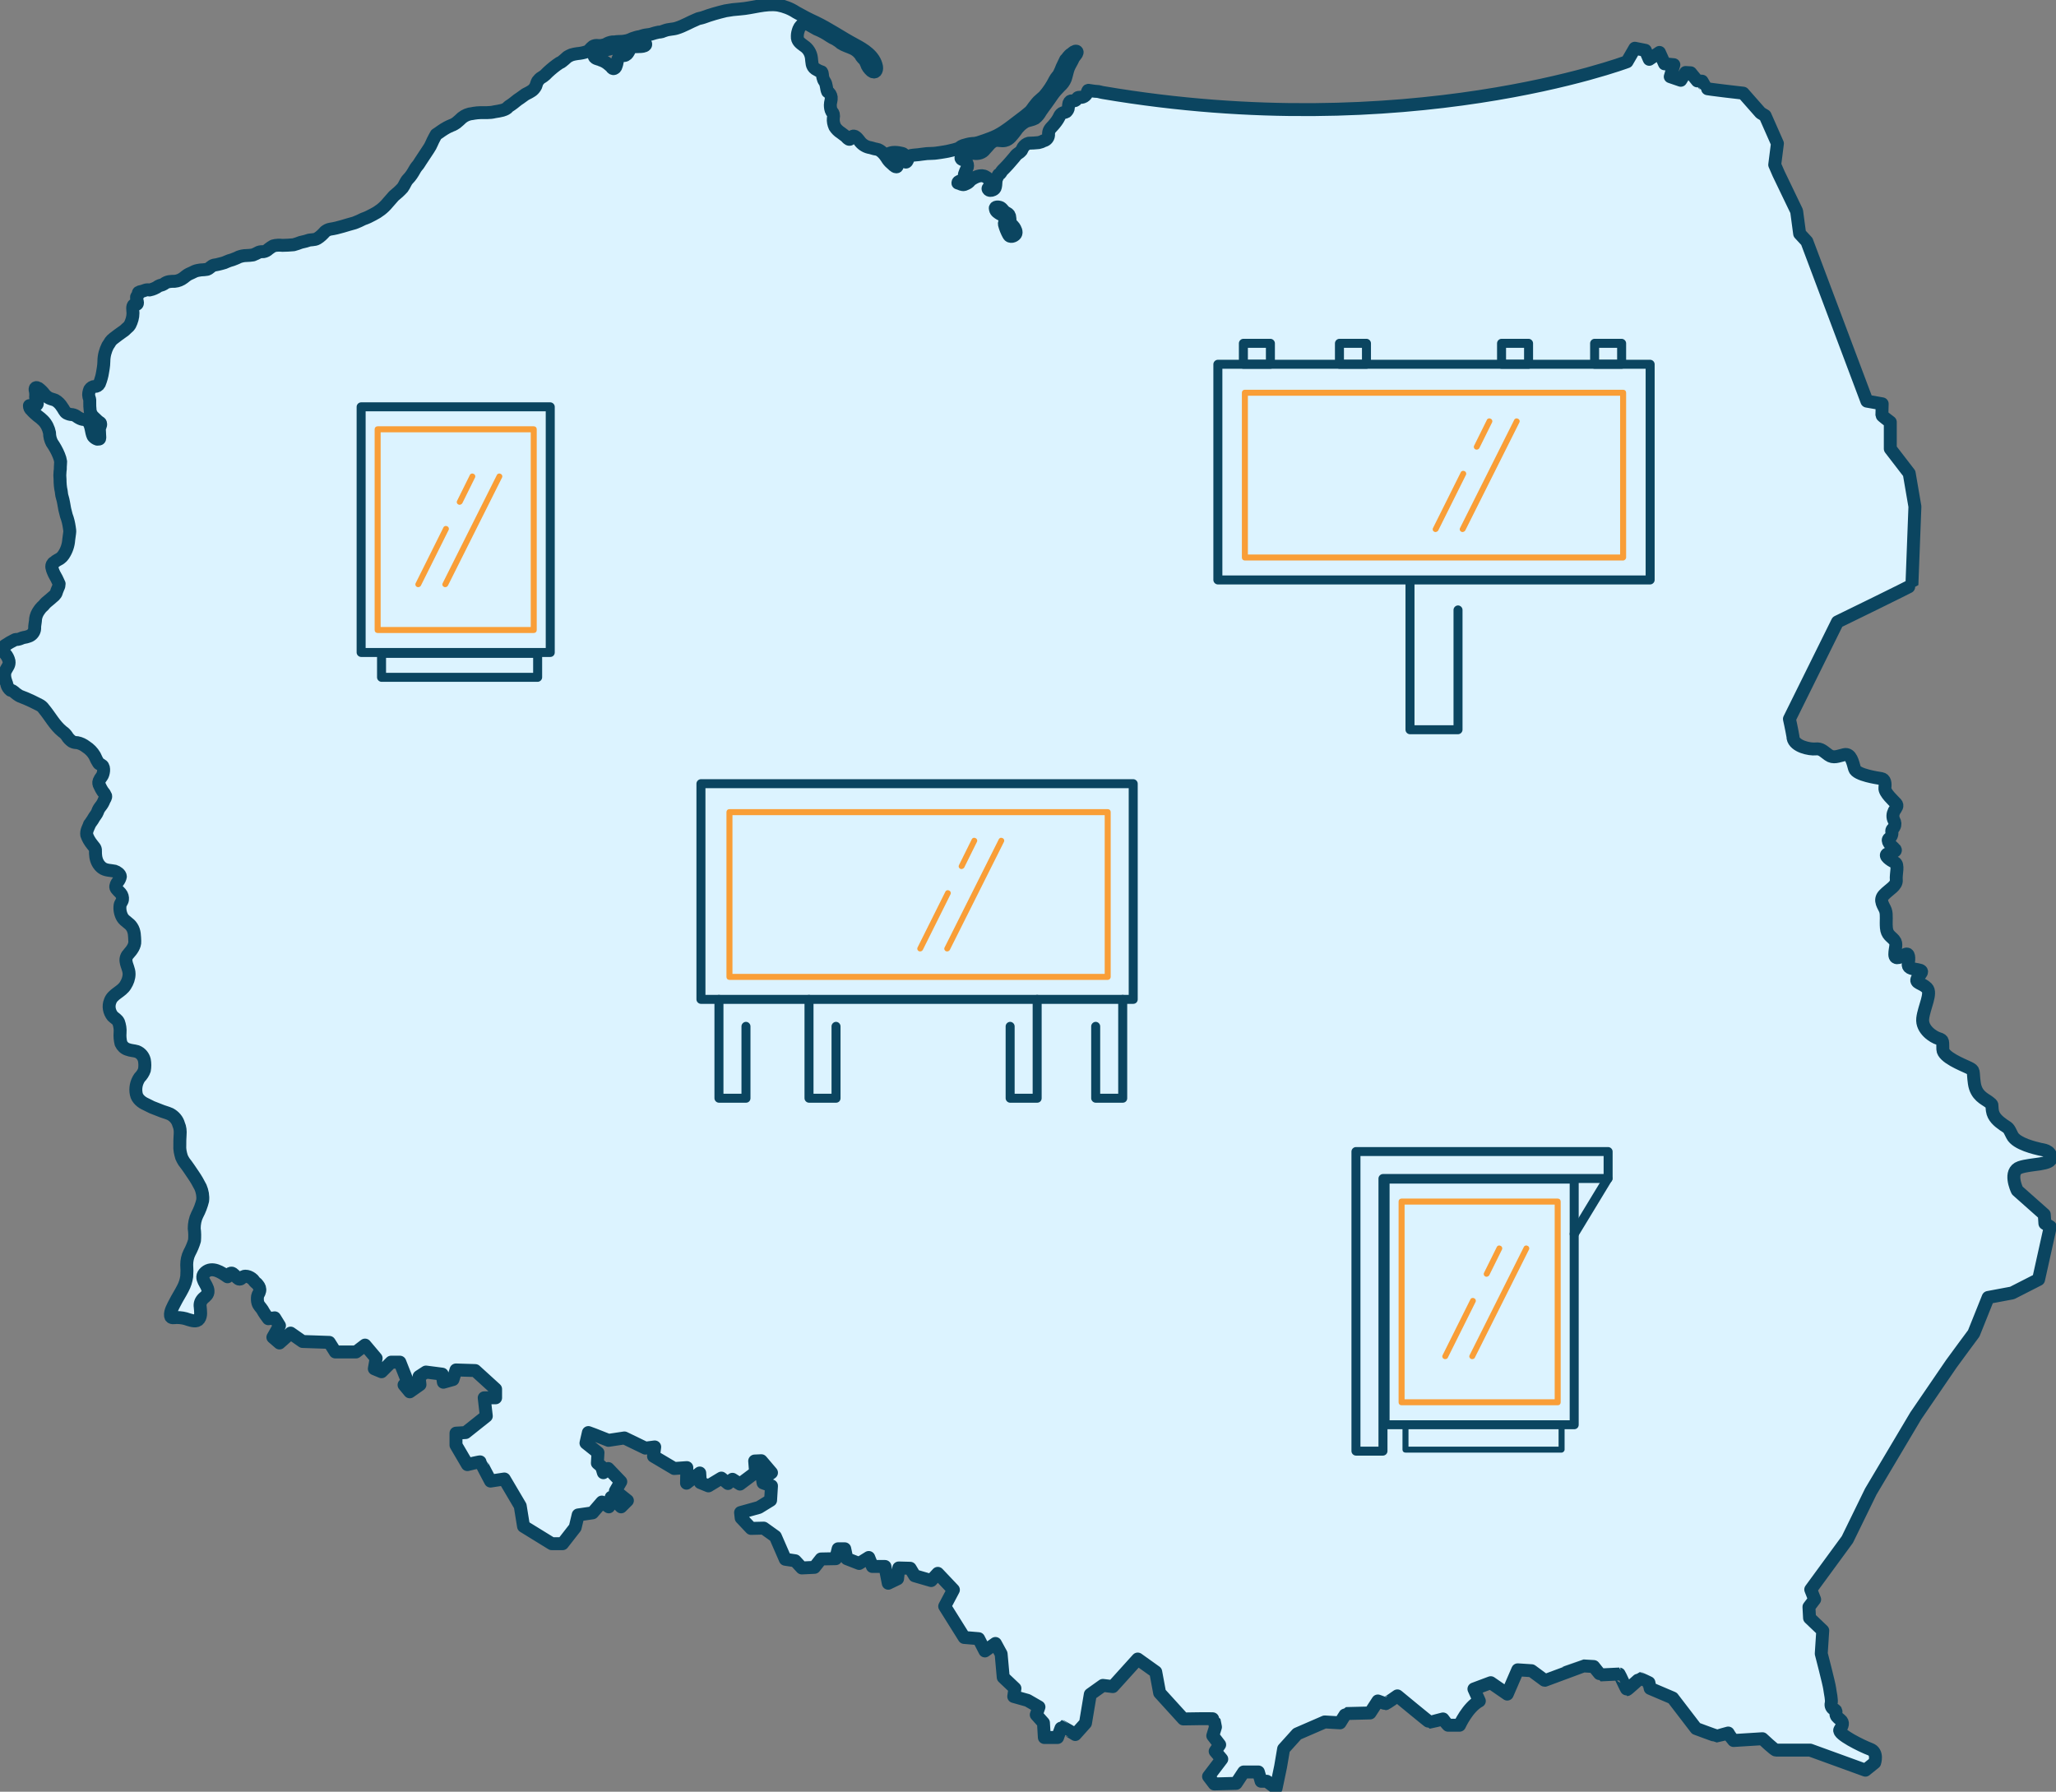 <svg width="319" height="278" viewBox="0 0 319 278" fill="none" xmlns="http://www.w3.org/2000/svg">
<rect x="0" y="0" width="319" height="278" fill="#808080" stroke="none"/>
<g clip-path="url(#clip0_184_3413)">
<path d="M313.411 181.135C315.181 180.531 318.394 180.763 318.255 179.601C318.115 178.439 317.044 178.439 316.485 178.3C315.926 178.16 312.852 177.509 312.2 176.162C311.548 174.814 311.641 175.093 310.849 174.535C310.057 173.977 309.266 173.326 309.126 172.304C308.986 171.281 309.266 171.514 308.613 171.002C307.961 170.491 306.611 170.026 306.331 168.074C306.052 166.122 306.424 166.122 305.446 165.657C304.468 165.192 301.487 164.03 301.441 162.822C301.394 161.613 301.58 161.381 300.789 161.148C299.997 160.916 298.134 159.754 298.32 158.034C298.506 156.314 299.764 154.083 298.972 153.293C298.18 152.503 297.063 152.549 297.482 151.806C297.901 151.062 298.693 150.644 297.575 150.458C296.457 150.272 295.945 150.179 296.084 149.435C296.224 148.692 296.224 147.762 295.619 148.087C295.013 148.413 293.989 149.063 293.989 148.087C293.989 147.111 294.408 146.461 293.895 145.856C293.383 145.252 292.778 145.066 292.684 143.951C292.591 142.835 292.778 141.952 292.545 141.255C292.312 140.557 291.473 139.721 292.312 138.838C293.15 137.955 294.315 137.443 294.221 136.514C294.128 135.584 294.641 134.143 293.989 133.818C293.336 133.492 292.219 132.749 292.871 132.47C293.523 132.191 294.501 132.145 293.895 131.633C293.29 131.122 292.684 130.425 293.104 130.099C293.43 129.867 293.616 129.449 293.523 129.077C293.476 128.612 293.663 128.751 293.895 128.287C294.082 127.961 294.035 127.589 293.849 127.264C293.616 126.799 293.663 126.288 293.895 125.823C294.221 125.312 294.501 125.033 294.175 124.661C293.849 124.289 292.358 122.988 292.452 122.244C292.545 121.5 292.452 120.896 291.893 120.803C291.334 120.71 288.027 120.245 287.747 119.269C287.468 118.293 287.188 116.852 286.164 117.085C285.139 117.317 284.487 117.689 283.695 117.131C282.903 116.574 282.577 116.109 281.692 116.202C280.807 116.295 278.432 115.83 278.199 114.482C278.199 114.435 278.199 114.389 278.199 114.342C277.966 112.995 277.64 111.554 277.64 111.554L285.092 96.494C285.092 96.494 296.643 90.87 296.643 90.777C296.643 90.684 297.109 78.599 297.109 78.599L296.224 73.44L293.29 69.628V65.491C293.29 65.491 291.986 64.515 291.986 64.422C291.986 64.329 292.032 62.656 292.032 62.656L289.657 62.238L280.342 37.464L279.224 36.255L278.758 32.769L275.964 26.959L275.358 25.565L275.777 22.265L273.868 17.942L273.169 17.523L270.468 14.456C270.468 14.456 264.692 13.805 264.692 13.712C264.692 13.619 264.087 12.597 264.087 12.597L263.341 12.55L262.317 11.295L261.525 11.249L260.78 12.457L259.15 11.899L259.708 10.04L258.265 9.901L257.473 8.134L255.889 9.204L255.284 7.809L253.654 7.484L252.443 9.575C252.443 9.575 218.442 22.404 171.121 14.363C170.795 14.316 170.469 14.177 170.143 14.177C169.817 14.177 169.397 14.084 169.025 14.037C168.792 13.991 168.838 13.991 168.745 14.177C168.699 14.316 168.652 14.409 168.606 14.549C168.466 14.781 168.28 14.967 168 15.06C167.814 15.153 167.581 15.06 167.348 15.107C167.115 15.153 167.069 15.385 166.929 15.525C166.556 15.85 166.09 15.385 165.858 15.99C165.811 16.222 165.764 16.454 165.764 16.687C165.764 16.919 165.625 17.152 165.438 17.338C165.205 17.477 165.019 17.431 164.786 17.57C164.553 17.709 164.414 17.942 164.321 18.174C164.088 18.639 163.762 19.057 163.436 19.429C163.249 19.662 163.016 19.848 162.877 20.08C162.737 20.312 162.69 20.545 162.69 20.777C162.737 21.288 162.411 21.753 161.899 21.846C161.666 21.986 161.386 22.079 161.153 22.125C160.641 22.172 160.129 22.218 159.616 22.218C159.244 22.311 158.964 22.543 158.731 22.869C158.638 23.008 158.592 23.194 158.499 23.334C158.312 23.566 158.079 23.752 157.846 23.891C157.66 24.031 157.52 24.217 157.381 24.403C157.194 24.635 157.008 24.821 156.822 25.053C156.542 25.379 156.263 25.704 155.937 26.029L155.518 26.448C155.378 26.587 155.331 26.773 155.192 26.913C155.052 27.052 155.005 27.006 154.959 27.052C154.912 27.145 154.819 27.238 154.819 27.331C154.726 27.47 154.679 27.656 154.586 27.842C154.493 28.214 154.54 28.632 154.446 29.004C154.4 29.237 154.26 29.376 154.027 29.469C153.841 29.562 153.468 29.608 153.329 29.376C153.189 29.144 153.515 29.097 153.608 29.004C153.701 28.911 153.655 28.865 153.701 28.818C153.748 28.772 153.841 28.772 153.841 28.772C153.934 28.632 153.608 28.214 153.561 28.075C153.422 27.796 153.189 27.563 152.909 27.424C152.211 27.006 151.279 27.47 150.674 27.889C150.487 28.028 150.394 28.214 150.255 28.307C150.068 28.447 149.835 28.539 149.602 28.632C149.463 28.679 149.323 28.632 149.137 28.586C148.95 28.493 148.811 28.447 148.624 28.4C148.578 28.075 149.23 28.075 149.416 27.935C149.742 27.703 149.556 27.331 149.649 27.006C149.742 26.68 149.882 26.401 150.022 26.122C150.161 25.89 150.161 25.565 150.022 25.286C149.929 25.1 149.789 24.96 149.649 24.867C149.509 24.774 149.323 24.821 149.183 24.681C148.904 24.449 149.37 24.077 149.556 23.891C150.022 23.52 150.581 23.706 151.139 23.798C151.792 23.891 152.444 23.706 152.816 23.194C153.282 22.729 153.655 22.079 154.307 21.846C154.819 21.66 155.378 21.939 155.937 21.8C156.635 21.66 157.101 20.917 157.52 20.405C157.94 19.755 158.499 19.197 159.197 18.825C159.663 18.639 160.175 18.593 160.594 18.36C160.967 18.081 161.247 17.709 161.479 17.291C161.759 16.873 162.038 16.501 162.318 16.129C162.597 15.757 162.97 15.2 163.296 14.735C163.622 14.27 164.041 13.805 164.46 13.387C164.833 13.061 165.112 12.69 165.299 12.225C165.485 11.667 165.578 11.109 165.764 10.598C165.951 10.087 166.323 9.575 166.556 9.018C166.649 8.785 167.395 8.134 167.022 7.949C166.789 7.856 166.416 8.181 166.277 8.32C165.997 8.46 165.811 8.692 165.625 8.925C165.578 8.971 165.392 9.296 165.345 9.25C165.159 9.622 164.973 10.04 164.786 10.412C164.647 10.784 164.507 11.109 164.321 11.481C164.134 11.806 163.855 12.039 163.668 12.411C163.203 13.34 162.644 14.177 161.992 14.921C161.712 15.2 161.386 15.432 161.107 15.711C160.827 15.99 160.641 16.269 160.408 16.547C160.222 16.826 160.036 17.059 159.849 17.291C159.383 17.663 158.918 18.081 158.452 18.407C157.567 19.057 156.682 19.801 155.751 20.405C155.424 20.638 155.052 20.824 154.726 21.01C154.074 21.335 153.422 21.567 152.77 21.8L151.792 22.125C151.466 22.218 151.186 22.265 150.86 22.265C150.348 22.311 149.882 22.451 149.416 22.59C149.09 22.683 148.904 22.962 148.624 23.055C148.252 23.194 147.833 23.287 147.413 23.38C146.901 23.52 146.435 23.566 145.923 23.659C145.504 23.706 145.085 23.798 144.665 23.798C144.106 23.798 143.501 23.845 142.942 23.938C142.43 24.031 141.871 24.031 141.359 24.124C140.939 24.217 140.986 24.542 140.8 24.867C140.753 24.96 140.66 25.193 140.52 25.146C140.38 25.1 140.38 24.681 140.38 24.589C140.427 24.356 140.38 24.124 140.241 23.938C140.101 23.798 139.915 23.798 139.728 23.752C139.309 23.659 138.937 23.613 138.517 23.659C138.284 23.706 137.726 23.752 137.865 24.124C138.098 24.542 138.424 24.914 138.797 25.239C138.89 25.332 139.449 25.89 139.076 25.89C138.797 25.89 138.471 25.472 138.284 25.332C138.005 25.1 137.772 24.821 137.586 24.496C137.26 23.984 136.654 23.241 136.002 23.148C135.583 23.101 135.21 22.915 134.838 22.869C134.232 22.729 133.673 22.358 133.301 21.8C133.068 21.521 132.556 20.824 132.183 21.242C131.997 21.428 131.904 21.8 131.578 21.521C131.438 21.381 131.298 21.288 131.205 21.149C130.972 20.963 130.693 20.777 130.46 20.591C130.087 20.359 129.761 20.034 129.528 19.662C129.342 19.243 129.249 18.779 129.295 18.36C129.342 18.128 129.342 17.942 129.295 17.709C129.249 17.57 129.202 17.431 129.062 17.338C128.876 17.012 128.83 16.64 128.83 16.269C128.83 15.897 129.016 15.478 128.969 15.107C128.923 14.735 128.736 14.409 128.41 14.223C128.177 13.712 128.271 13.108 127.945 12.643C127.805 12.457 127.712 12.225 127.665 11.992C127.572 11.713 127.665 11.435 127.479 11.156C127.153 11.063 126.78 10.877 126.501 10.691C125.895 10.273 125.988 9.622 125.895 8.971C125.802 8.227 125.383 7.53 124.731 7.112C124.172 6.694 123.66 6.368 123.706 5.625C123.706 5.253 123.799 4.881 123.939 4.509C124.079 4.137 124.405 3.812 124.731 3.626C124.824 3.672 125.057 3.626 125.15 3.672C125.29 3.765 125.476 3.812 125.616 3.905C125.988 4.091 126.314 4.323 126.687 4.509C127.386 4.788 128.084 5.16 128.69 5.578C128.969 5.764 129.295 5.95 129.621 6.089C129.901 6.275 130.227 6.461 130.46 6.694C131.019 7.065 131.717 7.251 132.323 7.53C132.695 7.716 133.021 7.949 133.301 8.274C133.441 8.413 133.534 8.553 133.627 8.739C133.767 8.925 133.906 9.111 134.093 9.25C134.232 9.436 134.326 9.622 134.419 9.854C134.558 10.319 134.838 10.691 135.21 11.016C135.769 11.435 136.095 10.97 136.002 10.366C135.676 8.646 134.046 7.67 132.649 6.926C130.553 5.81 128.643 4.463 126.501 3.44C125.476 2.975 124.498 2.464 123.52 1.906C122.681 1.348 121.703 0.976 120.725 0.791C118.723 0.512 116.766 1.255 114.81 1.395C114.065 1.441 113.32 1.534 112.574 1.674C111.41 1.953 110.246 2.278 109.128 2.696C108.755 2.836 108.383 2.836 108.057 3.022C107.032 3.44 106.054 4.044 104.983 4.37C104.424 4.555 103.772 4.509 103.166 4.741C102.98 4.788 102.793 4.881 102.654 4.927C102.514 4.974 102.374 4.974 102.235 4.974C101.815 5.067 101.396 5.16 101.024 5.299C100.651 5.392 100.278 5.392 99.906 5.485C99.673 5.532 99.487 5.625 99.3 5.671C98.881 5.717 98.508 5.857 98.089 5.996C97.717 6.182 97.344 6.322 96.925 6.368C96.506 6.461 96.087 6.415 95.667 6.461C95.434 6.508 95.248 6.508 95.015 6.508C94.643 6.554 94.27 6.694 93.991 6.88C93.618 7.019 93.199 7.112 92.78 7.065C92.5 7.019 92.221 7.065 91.988 7.205C91.662 7.437 91.475 7.809 91.103 7.995C90.591 8.181 90.078 8.274 89.566 8.32C89.286 8.367 88.96 8.413 88.681 8.506C88.448 8.599 88.262 8.692 88.029 8.832C87.889 8.971 87.703 9.111 87.563 9.25C87.377 9.389 87.051 9.715 86.818 9.761C86.166 10.18 85.56 10.691 85.001 11.202C84.862 11.342 84.722 11.481 84.582 11.62C84.442 11.76 84.21 11.899 84.07 11.992C83.79 12.132 83.604 12.364 83.418 12.597C83.278 12.829 83.231 13.108 83.138 13.34C82.999 13.619 82.812 13.852 82.579 14.037C82.253 14.27 81.881 14.456 81.508 14.642C81.229 14.828 80.949 15.06 80.67 15.246C80.204 15.525 79.785 15.943 79.366 16.222C79.226 16.315 79.086 16.408 78.947 16.501C78.76 16.64 78.714 16.78 78.527 16.873C78.341 16.966 78.155 17.059 77.968 17.105C77.549 17.198 77.177 17.291 76.757 17.338C76.385 17.431 75.966 17.477 75.546 17.477C75.22 17.477 74.894 17.477 74.568 17.477C74.242 17.477 73.87 17.523 73.544 17.57L73.311 17.616C72.705 17.663 72.146 17.895 71.681 18.267C71.401 18.546 71.122 18.779 70.796 19.057C70.609 19.197 70.423 19.29 70.237 19.383C70.097 19.429 69.957 19.476 69.818 19.569H69.771C69.165 19.848 68.607 20.219 68.094 20.591C67.954 20.684 67.815 20.777 67.675 20.87C67.582 21.056 67.489 21.195 67.396 21.381C67.07 21.939 66.883 22.59 66.511 23.101C66.091 23.752 65.672 24.356 65.253 25.007C65.067 25.286 64.927 25.565 64.694 25.797C64.555 25.983 64.415 26.169 64.322 26.355C64.042 26.866 63.716 27.377 63.297 27.796C62.924 28.168 62.785 28.725 62.459 29.144C62.039 29.608 61.574 30.027 61.108 30.399C60.782 30.77 60.456 31.142 60.13 31.514C59.524 32.258 58.732 32.862 57.894 33.28C57.382 33.559 56.916 33.792 56.357 33.978C55.938 34.21 55.472 34.396 55.006 34.582C53.749 34.907 52.538 35.372 51.234 35.558C50.954 35.605 50.675 35.744 50.442 35.93C50.069 36.348 49.697 36.72 49.231 36.999C48.765 37.278 48.206 37.138 47.74 37.324C47.368 37.464 46.995 37.51 46.669 37.603C46.297 37.743 45.924 37.882 45.551 37.975C44.992 38.022 44.387 38.068 43.828 38.068C43.362 38.022 42.85 38.022 42.384 38.161C42.151 38.3 41.919 38.44 41.686 38.626C41.453 38.858 41.173 38.998 40.894 39.044C40.661 39.044 40.381 39.044 40.149 39.137C39.869 39.276 39.543 39.462 39.264 39.555C38.938 39.602 38.565 39.648 38.239 39.648C37.82 39.648 37.401 39.741 37.028 39.881C36.702 40.067 36.376 40.16 36.05 40.299C35.724 40.392 35.398 40.485 35.118 40.624C34.932 40.717 34.699 40.81 34.466 40.857C34.233 40.903 34.001 40.996 33.721 41.043C33.581 41.089 33.395 41.089 33.209 41.136C32.789 41.229 32.557 41.647 32.138 41.786C31.811 41.833 31.485 41.879 31.159 41.879C30.833 41.926 30.507 41.972 30.181 42.112C29.902 42.251 29.622 42.391 29.296 42.53C29.017 42.669 28.737 42.902 28.505 43.088C28.085 43.413 27.62 43.599 27.107 43.646C26.828 43.646 26.548 43.646 26.269 43.692C25.943 43.739 25.663 43.878 25.43 44.064C25.151 44.25 24.825 44.25 24.592 44.389C24.406 44.529 24.173 44.668 23.94 44.761C23.707 44.854 23.474 44.947 23.195 44.993C22.962 44.947 22.729 44.947 22.496 45.04C22.263 45.133 21.984 45.226 21.704 45.272C21.378 45.365 21.471 45.458 21.425 45.737C21.378 45.877 21.239 45.923 21.192 46.063C21.192 46.156 21.192 46.248 21.192 46.342C21.192 46.574 21.332 46.713 21.332 46.946C21.332 47.364 21.052 47.178 20.82 47.271C20.447 47.41 20.633 48.247 20.633 48.572C20.633 49.223 20.447 49.828 20.167 50.385C20.028 50.618 19.841 50.804 19.655 50.943C19.469 51.129 19.282 51.315 19.05 51.454C18.584 51.78 18.072 52.151 17.606 52.523C17.419 52.663 17.28 52.802 17.14 52.988C17 53.221 16.86 53.453 16.721 53.639C16.348 54.383 16.115 55.219 16.115 56.102C16.115 56.428 16.069 56.8 16.022 57.125C15.929 57.59 15.882 58.101 15.743 58.566C15.649 58.891 15.556 59.217 15.417 59.542C15.277 59.821 14.997 59.96 14.718 59.96C14.392 59.96 14.113 60.146 13.926 60.425C13.787 60.797 13.693 61.169 13.787 61.541C13.833 61.68 13.88 61.866 13.926 62.005C13.926 62.191 13.926 62.331 13.926 62.517C13.926 62.889 13.926 63.214 13.973 63.539C13.973 63.865 14.113 64.19 14.299 64.469C14.438 64.655 14.671 64.841 14.858 65.027C14.997 65.166 15.137 65.305 15.323 65.445C15.51 65.584 15.603 65.584 15.603 65.724C15.696 66.003 15.417 66.282 15.417 66.561C15.417 66.839 15.463 67.165 15.463 67.49C15.463 67.629 15.51 67.908 15.463 68.048C15.417 68.187 15.23 68.094 15.091 68.141C14.811 68.048 14.625 67.908 14.438 67.676C14.113 66.979 14.206 66.096 13.693 65.445C13.46 65.213 13.181 65.073 12.855 65.073C12.575 65.027 12.296 64.887 12.017 64.701C11.784 64.515 11.504 64.376 11.225 64.329C10.899 64.329 10.619 64.237 10.34 64.097C10.014 63.911 9.874 63.446 9.641 63.167C9.362 62.703 8.989 62.331 8.57 62.098C8.244 61.959 7.918 61.912 7.638 61.773C7.359 61.634 7.08 61.401 6.893 61.169C6.614 60.797 6.334 60.518 5.962 60.239C5.636 60.053 5.403 60.1 5.449 60.518C5.542 60.797 5.542 61.076 5.542 61.355C5.496 61.587 5.542 61.866 5.636 62.098C5.729 62.377 5.962 62.703 5.589 62.889C5.263 62.981 4.937 63.028 4.564 62.935C4.564 63.214 4.658 63.446 4.89 63.632C5.17 63.958 5.496 64.237 5.822 64.515C6.148 64.748 6.427 64.98 6.707 65.259C7.219 65.77 7.545 66.468 7.685 67.165C7.685 67.722 7.825 68.234 8.058 68.699C8.477 69.303 8.849 69.954 9.129 70.651C9.269 70.976 9.362 71.302 9.408 71.627C9.408 71.906 9.362 72.185 9.362 72.417C9.362 72.649 9.362 72.928 9.315 73.161C9.269 73.579 9.269 73.951 9.315 74.369C9.315 74.974 9.362 75.624 9.501 76.228C9.548 76.507 9.548 76.786 9.641 77.065C9.734 77.391 9.827 77.716 9.874 78.041C9.967 78.692 10.107 79.343 10.293 79.993C10.526 80.598 10.666 81.202 10.759 81.853C10.806 82.132 10.852 82.41 10.806 82.689C10.759 83.015 10.712 83.34 10.666 83.712C10.619 84.549 10.34 85.385 9.874 86.082C9.734 86.268 9.641 86.408 9.455 86.547C9.315 86.687 9.129 86.779 8.943 86.873C8.756 86.965 8.57 87.105 8.43 87.244C8.337 87.291 8.244 87.337 8.197 87.43C7.871 87.802 8.104 88.313 8.244 88.685C8.43 89.197 8.756 89.615 8.943 90.08C9.036 90.266 9.082 90.405 9.175 90.591C9.175 90.777 9.129 91.009 9.036 91.149C8.943 91.428 8.803 91.66 8.756 91.892C8.71 92.078 8.57 92.264 8.43 92.404C8.197 92.59 7.964 92.822 7.732 93.008C7.499 93.194 7.359 93.333 7.173 93.473C7.033 93.612 6.893 93.752 6.753 93.938C6.614 94.077 6.427 94.216 6.288 94.402C6.148 94.588 6.008 94.774 5.869 95.007C5.636 95.425 5.496 95.89 5.496 96.355C5.449 96.587 5.449 96.773 5.403 97.005C5.356 97.238 5.403 97.47 5.356 97.702C5.263 98.167 4.89 98.586 4.425 98.725C4.192 98.818 3.959 98.865 3.679 98.911C3.4 98.957 3.121 99.143 2.841 99.19C2.701 99.236 2.562 99.19 2.375 99.236C2.282 99.283 2.189 99.329 2.096 99.376C1.723 99.562 1.304 99.794 0.978 100.026C0.699 100.212 0.279 100.398 0.419 100.77C0.512 101.049 0.652 101.281 0.838 101.467C1.118 101.793 1.304 102.165 1.397 102.583C1.49 103.187 1.164 103.466 0.931 103.931C0.559 104.535 0.745 105.325 0.978 105.929C1.025 106.022 1.071 106.162 1.071 106.255C1.164 106.58 1.351 106.859 1.63 107.092C1.77 107.138 1.91 107.138 2.003 107.231C2.142 107.324 2.329 107.463 2.468 107.603C2.701 107.742 2.888 107.928 3.121 108.021C3.773 108.254 4.378 108.532 4.984 108.811C5.356 108.997 5.729 109.183 6.101 109.369C6.381 109.508 6.614 109.694 6.8 109.973C7.778 111.135 8.477 112.53 9.688 113.506C9.967 113.692 10.2 113.924 10.386 114.203C10.573 114.528 10.852 114.807 11.178 115.04C11.411 115.179 11.691 115.226 11.97 115.226C12.482 115.319 12.948 115.551 13.367 115.876C13.88 116.202 14.345 116.666 14.671 117.224L14.765 117.41C14.904 117.736 15.091 118.107 15.277 118.386C15.417 118.619 15.649 118.572 15.836 118.758C16.255 119.083 16.069 120.106 15.789 120.478C15.603 120.71 15.463 120.943 15.37 121.175C15.277 121.408 15.323 121.686 15.463 121.919C15.603 122.244 15.789 122.57 15.976 122.848C16.162 123.034 16.302 123.267 16.395 123.499C16.441 123.732 16.255 123.964 16.162 124.15C16.022 124.522 15.836 124.847 15.603 125.126C15.417 125.358 15.23 125.637 15.137 125.963C14.997 126.334 14.718 126.613 14.532 126.939C14.438 127.125 14.345 127.264 14.206 127.45C14.159 127.543 14.066 127.636 14.019 127.729C13.973 127.822 13.926 127.822 13.88 127.915C13.88 127.915 13.88 127.868 13.926 127.868C13.693 128.426 13.367 128.937 13.46 129.542C13.647 130.099 13.926 130.564 14.299 131.029C14.532 131.354 14.858 131.587 14.811 132.005C14.811 132.284 14.811 132.609 14.858 132.888C14.951 133.585 15.277 134.236 15.836 134.654C16.395 135.073 17.14 135.026 17.792 135.166C18.118 135.259 18.677 135.631 18.677 136.002C18.63 136.281 18.491 136.56 18.304 136.793C18.118 137.025 17.885 137.443 17.978 137.722C18.072 138.001 18.491 138.326 18.724 138.605C18.956 138.884 19.05 139.256 19.003 139.581C18.956 139.907 18.677 140.139 18.63 140.465C18.537 141.115 18.677 141.812 19.003 142.37C19.376 142.974 20.074 143.207 20.447 143.811C20.913 144.508 20.866 145.252 20.913 146.042C20.959 146.739 20.447 147.437 19.981 147.948C19.655 148.273 19.469 148.738 19.562 149.203C19.655 149.854 20.028 150.411 20.028 151.109C20.028 151.759 19.795 152.364 19.469 152.875C18.863 153.897 17.466 154.223 17.093 155.338C16.767 156.128 16.954 157.012 17.466 157.662C17.792 157.988 18.211 158.174 18.398 158.592C18.584 159.103 18.677 159.661 18.63 160.219C18.584 160.777 18.63 161.334 18.77 161.892C18.956 162.31 19.329 162.682 19.795 162.822C20.261 163.008 20.773 163.008 21.239 163.147C21.844 163.379 22.263 163.891 22.403 164.495C22.496 165.006 22.496 165.518 22.403 166.029C22.263 166.447 21.984 166.865 21.658 167.191C21.145 167.935 20.959 168.864 21.145 169.747C21.285 170.491 21.984 171.049 22.636 171.328C22.962 171.467 23.241 171.653 23.567 171.792C23.987 171.978 24.452 172.118 24.872 172.304C25.291 172.49 25.896 172.629 26.409 172.861C27.014 173.187 27.526 173.745 27.713 174.442C27.946 174.953 27.992 175.511 27.946 176.069C27.899 176.626 27.899 177.184 27.899 177.695C27.852 178.346 27.992 178.95 28.178 179.555C28.272 179.787 28.411 180.019 28.551 180.252C29.063 180.903 29.529 181.6 29.995 182.297C30.414 182.901 30.787 183.552 31.113 184.203C31.392 184.853 31.532 185.597 31.439 186.294C31.253 187.038 30.973 187.782 30.601 188.479C30.274 189.13 30.135 189.873 30.135 190.617C30.228 191.221 30.228 191.872 30.181 192.476C29.995 193.127 29.715 193.778 29.39 194.382C29.11 194.94 28.97 195.59 28.97 196.241C29.017 196.845 29.017 197.45 28.97 198.054C28.877 198.705 28.691 199.309 28.365 199.913C27.992 200.657 27.526 201.354 27.154 202.098C26.874 202.655 26.362 203.492 26.455 204.143C26.502 204.608 27.061 204.422 27.387 204.422C28.039 204.422 28.644 204.515 29.25 204.747C29.762 204.887 30.507 205.165 30.88 204.654C31.253 204.143 31.113 203.399 31.066 202.795C30.973 202.284 31.159 201.819 31.532 201.447C31.905 201.122 32.324 200.843 32.277 200.285C32.231 199.262 30.787 198.333 31.858 197.403C32.929 196.474 34.327 197.403 35.305 198.1C35.398 197.821 35.77 197.357 36.096 197.589C36.283 197.729 36.422 197.868 36.562 198.007C36.702 198.147 36.935 198.472 37.168 198.472C37.307 198.472 37.447 198.379 37.54 198.286C37.68 198.1 37.866 198.007 38.053 198.007C38.425 198.007 38.751 198.147 39.077 198.379C39.31 198.519 39.403 198.798 39.636 198.984C39.776 199.076 39.916 199.216 40.009 199.355C40.242 199.634 40.381 199.96 40.288 200.331C40.242 200.61 40.009 200.843 39.962 201.122C39.916 201.447 39.916 201.819 40.009 202.144C40.149 202.609 40.475 202.841 40.708 203.213C40.987 203.725 41.313 204.189 41.639 204.608L42.617 204.468L43.362 205.677L42.338 207.489L43.362 208.373L45.086 206.839L46.949 208.14L51.094 208.28L52.026 209.767H55.239L56.636 208.698L58.36 210.743L58.08 212.37L59.198 212.835L60.689 211.347H62.039L63.25 214.415L62.691 214.88L63.576 215.949L65.16 214.833L65.02 213.578L66.091 212.881L68.607 213.207L68.793 214.462L70.283 214.043L70.749 212.556L73.73 212.649L76.897 215.531V216.878H75.127L75.453 219.714L72.24 222.27L70.749 222.363V224.222L72.519 227.244C72.519 227.244 74.568 226.732 74.568 226.825C74.568 226.918 76.105 229.8 76.105 229.8L78.248 229.475L80.716 233.658L81.229 236.819L85.607 239.515H87.284L89.24 237.005L89.706 235.052L91.941 234.727L93.385 233.054L94.456 233.797L94.829 232.31L96.366 233.797L97.344 232.821L95.481 231.334L96.319 229.893L94.363 227.848L93.618 228.499L93.338 227.569L92.686 227.011L92.78 225.384L90.916 223.897L91.289 222.27L92.174 222.596L94.41 223.479L96.878 223.107L100.139 224.687L101.582 224.501L101.396 225.942L104.61 227.848L106.566 227.708L106.52 230.125L108.569 228.545L108.662 230.032L109.92 230.544L111.922 229.335L112.947 230.172L113.646 229.521L114.81 230.265L117.232 228.452L117.092 226.686L118.117 226.639L119.701 228.499L118.303 229.521L118.396 230.079L119.701 230.544L119.561 232.775L117.744 233.89L114.903 234.681L114.996 235.517L116.533 237.144L118.49 237.098L120.306 238.399L121.843 241.932L123.38 242.164L124.405 243.279L126.361 243.186L127.386 241.885L129.668 241.839L130.041 240.305H131.065L131.391 241.839L133.301 242.582L134.791 241.653L135.35 243.047H137.306L137.819 245.65L139.263 244.953L139.449 243.279L141.219 243.326L141.917 244.488L144.479 245.232L145.504 244.116L147.926 246.673L146.575 249.229L149.602 254.063L151.838 254.249L152.816 256.155L154.446 254.993L155.331 256.619L155.657 260.245L157.474 261.965L157.288 263.22L159.43 263.824L161.2 264.846L160.781 266.055L161.899 267.31L162.038 269.587H164.088C164.088 269.587 164.693 267.868 164.74 267.868C164.786 267.868 166.836 269.123 166.836 269.123L168.419 267.356L169.164 262.894L171.121 261.5L172.658 261.686L176.523 257.41L179.318 259.408L179.924 262.662L183.603 266.706C183.603 266.706 188.354 266.613 188.354 266.706C188.354 266.799 188.587 267.961 188.587 267.961L188.168 269.309L189.239 270.703L188.54 271.725L189.565 272.934L187.515 275.63L188.4 276.792L191.8 276.699L192.965 274.933H195.247L195.666 276.374H196.551L197.995 277.443L198.694 274.096L199.16 271.354L201.255 269.03L205.54 267.17L207.916 267.31C207.916 267.31 208.801 265.869 208.847 265.869L212.573 265.776L213.784 263.917C213.784 263.917 214.902 264.335 214.995 264.335C215.089 264.335 216.812 263.127 216.812 263.127C216.812 263.127 221.749 267.217 221.842 267.217C221.935 267.217 223.891 266.706 223.891 266.706C224.124 267.031 224.404 267.403 224.683 267.682H226.453C226.453 267.682 227.711 264.893 229.527 263.917L228.689 262.058L231.297 261.081L233.859 262.848L235.489 259.083L237.631 259.222C237.631 259.222 239.262 260.431 239.588 260.663C239.588 260.663 239.634 260.71 239.681 260.71C239.727 260.71 245.642 258.479 245.689 258.479L247.273 258.572C247.273 258.572 248.297 259.873 248.344 259.873L251.232 259.734C251.278 259.734 252.349 262.151 252.443 262.151C252.536 262.151 254.399 260.431 254.445 260.431C254.492 260.431 255.843 261.081 255.843 261.081L256.029 261.965L259.522 263.452L263.155 268.193C263.155 268.193 266.276 269.355 266.369 269.355C266.462 269.355 268.139 268.89 268.139 268.89C268.372 269.309 268.651 269.68 268.977 270.052L273.448 269.773C273.448 269.773 275.311 271.54 275.544 271.54H280.854L289.424 274.654L290.868 273.492C290.868 273.492 291.427 271.865 290.169 271.4C288.912 270.935 285.046 269.03 285.465 268.379C285.884 267.728 286.071 267.263 285.558 266.845C285.046 266.427 284.813 266.241 284.86 265.823C284.906 265.404 284.813 265.358 284.58 265.218C284.208 265.079 284.021 264.66 284.114 264.289C284.254 263.777 283.975 262.708 283.882 261.965C283.788 261.221 282.577 256.573 282.577 256.573L282.81 252.994L280.761 251.042L280.668 249.322L281.553 248.16L280.947 246.626L286.63 238.864L290.262 231.427L297.249 219.667L302.745 211.626L304.654 209.023L306.238 206.885L308.474 201.308L312.2 200.61L316.298 198.519L318.115 190.338L317.277 189.827L317.183 188.432L312.992 184.714C312.852 184.435 311.641 181.739 313.411 181.135ZM155.238 32.211C155.564 32.397 155.704 32.769 156.03 32.955C156.356 33.141 156.542 33.188 156.635 33.513C156.682 33.792 156.729 34.117 156.729 34.396C156.775 34.768 157.148 34.954 157.334 35.233C157.52 35.511 157.8 36.023 157.567 36.348C157.334 36.673 156.682 36.859 156.496 36.441C156.216 35.93 155.983 35.372 155.844 34.814C155.797 34.582 155.89 34.535 155.937 34.349C155.983 34.117 155.937 33.885 155.797 33.699C155.611 33.373 155.378 33.327 155.145 33.188C154.912 33.048 154.493 32.816 154.446 32.444C154.26 32.026 154.959 32.072 155.238 32.211ZM92.174 8.553C92.314 7.949 93.199 7.856 93.711 7.809C94.224 7.716 94.689 7.577 95.155 7.437C95.667 7.344 96.226 7.577 96.739 7.53C97.391 7.391 97.996 7.205 98.602 6.926C98.835 6.833 100.092 6.322 100.185 6.833C100.278 7.344 98.741 7.205 98.462 7.251C98.089 7.298 97.81 7.484 97.624 7.856C97.484 8.134 97.344 8.413 97.065 8.553C96.785 8.692 96.506 8.553 96.226 8.692C95.993 8.878 95.854 9.111 95.807 9.389C95.76 9.715 95.667 10.087 95.528 10.412C95.481 10.505 95.434 10.552 95.341 10.598C95.155 10.737 94.969 10.598 94.876 10.412C94.736 10.273 94.596 10.133 94.41 9.994C94.037 9.668 93.618 9.436 93.152 9.296C92.919 9.157 92.081 9.111 92.174 8.553Z" fill="#DCF3FF" stroke="#0B4560" stroke-width="2.007" stroke-miterlimit="10" stroke-linecap="round" stroke-linejoin="round"/>
<path d="M171.866 152.037H113.18C112.9 152.037 112.714 151.851 112.714 151.572V126.008C112.714 125.729 112.9 125.543 113.18 125.543H171.866C172.145 125.543 172.332 125.729 172.332 126.008V151.572C172.332 151.804 172.145 152.037 171.866 152.037ZM113.646 151.107H171.4V126.473H113.646V151.107Z" fill="#F99E37"/>
<path d="M174.195 171.094H170.003C169.63 171.094 169.304 170.769 169.304 170.397V159.242C169.304 158.87 169.63 158.545 170.003 158.545C170.375 158.545 170.701 158.87 170.701 159.242V169.7H173.496V155.059C173.496 154.687 173.822 154.361 174.195 154.361C174.567 154.361 174.893 154.687 174.893 155.059V170.397C174.893 170.769 174.614 171.094 174.195 171.094Z" fill="#0B4560"/>
<path d="M115.742 171.094H111.55C111.177 171.094 110.851 170.769 110.851 170.397V155.059C110.851 154.687 111.177 154.361 111.55 154.361C111.922 154.361 112.248 154.687 112.248 155.059V169.7H115.043V159.242C115.043 158.87 115.369 158.545 115.742 158.545C116.114 158.545 116.44 158.87 116.44 159.242V170.397C116.44 170.769 116.161 171.094 115.742 171.094Z" fill="#0B4560"/>
<path d="M129.714 171.094H125.523C125.15 171.094 124.824 170.769 124.824 170.397V155.059C124.824 154.687 125.15 154.361 125.523 154.361C125.895 154.361 126.221 154.687 126.221 155.059V169.7H129.016V159.242C129.016 158.87 129.342 158.545 129.714 158.545C130.087 158.545 130.413 158.87 130.413 159.242V170.397C130.413 170.769 130.134 171.094 129.714 171.094Z" fill="#0B4560"/>
<path d="M160.921 171.094H156.729C156.356 171.094 156.03 170.769 156.03 170.397V159.242C156.03 158.87 156.356 158.545 156.729 158.545C157.101 158.545 157.427 158.87 157.427 159.242V169.7H160.222V155.059C160.222 154.687 160.548 154.361 160.921 154.361C161.293 154.361 161.619 154.687 161.619 155.059V170.397C161.619 170.769 161.34 171.094 160.921 171.094Z" fill="#0B4560"/>
<path d="M175.825 155.755H108.755C108.383 155.755 108.057 155.43 108.057 155.058V121.592C108.057 121.22 108.383 120.895 108.755 120.895H175.825C176.198 120.895 176.524 121.22 176.524 121.592V155.058C176.524 155.43 176.244 155.755 175.825 155.755ZM109.454 154.361H175.126V122.289H109.454V154.361Z" fill="#0B4560"/>
<path d="M146.948 147.621C146.855 147.621 146.808 147.621 146.761 147.575C146.529 147.482 146.435 147.203 146.575 146.971L154.959 130.238C155.052 130.005 155.331 129.912 155.564 130.052C155.797 130.145 155.89 130.424 155.751 130.656L147.367 147.389C147.274 147.529 147.134 147.621 146.948 147.621Z" fill="#F99E37"/>
<path d="M142.756 147.622C142.709 147.622 142.616 147.622 142.57 147.576C142.337 147.483 142.244 147.204 142.383 146.971L146.668 138.373C146.761 138.14 147.041 138.047 147.274 138.187C147.507 138.28 147.6 138.558 147.46 138.791L143.175 147.39C143.082 147.529 142.942 147.622 142.756 147.622Z" fill="#F99E37"/>
<path d="M149.183 134.839C149.09 134.839 149.044 134.839 148.997 134.793C148.764 134.7 148.671 134.421 148.811 134.189L150.767 130.238C150.86 130.005 151.14 129.912 151.372 130.052C151.605 130.145 151.698 130.424 151.559 130.656L149.603 134.607C149.509 134.746 149.323 134.839 149.183 134.839Z" fill="#F99E37"/>
<path d="M226.22 113.922H218.768C218.396 113.922 218.07 113.596 218.07 113.225V90.449C218.07 90.077 218.396 89.752 218.768 89.752C219.141 89.752 219.467 90.077 219.467 90.449V112.527H225.522V94.632C225.522 94.261 225.848 93.935 226.22 93.935C226.593 93.935 226.919 94.261 226.919 94.632V113.225C226.919 113.596 226.593 113.922 226.22 113.922Z" fill="#0B4560"/>
<path d="M256.029 90.681H188.959C188.587 90.681 188.261 90.355 188.261 89.984V56.517C188.261 56.146 188.587 55.82 188.959 55.82H256.029C256.402 55.82 256.728 56.146 256.728 56.517V89.984C256.728 90.355 256.402 90.681 256.029 90.681ZM189.658 89.286H255.33V57.215H189.658V89.286Z" fill="#0B4560"/>
<path d="M251.837 86.965H193.151C192.872 86.965 192.685 86.779 192.685 86.5V60.935C192.685 60.657 192.872 60.471 193.151 60.471H251.837C252.116 60.471 252.303 60.657 252.303 60.935V86.5C252.303 86.732 252.07 86.965 251.837 86.965ZM193.617 86.035H251.371V61.4H193.617V86.035Z" fill="#F99E37"/>
<path d="M226.919 82.547C226.872 82.547 226.779 82.547 226.732 82.501C226.5 82.408 226.406 82.129 226.546 81.897L234.93 65.163C235.023 64.931 235.302 64.838 235.535 64.978C235.768 65.071 235.861 65.35 235.722 65.582L227.338 82.315C227.245 82.454 227.058 82.547 226.919 82.547Z" fill="#F99E37"/>
<path d="M222.727 82.548C222.68 82.548 222.587 82.548 222.541 82.501C222.308 82.409 222.214 82.13 222.354 81.897L226.639 73.298C226.732 73.066 227.012 72.973 227.245 73.112C227.478 73.205 227.571 73.484 227.431 73.717L223.146 82.316C223.053 82.455 222.867 82.548 222.727 82.548Z" fill="#F99E37"/>
<path d="M229.108 69.765C229.061 69.765 228.968 69.765 228.921 69.719C228.689 69.626 228.595 69.347 228.735 69.114L230.691 65.163C230.784 64.931 231.064 64.838 231.297 64.978C231.53 65.071 231.623 65.35 231.483 65.582L229.527 69.533C229.434 69.672 229.294 69.765 229.108 69.765Z" fill="#F99E37"/>
<path d="M197.11 57.216H192.918C192.546 57.216 192.22 56.891 192.22 56.519V53.266C192.22 52.894 192.546 52.568 192.918 52.568H197.11C197.483 52.568 197.809 52.894 197.809 53.266V56.519C197.809 56.891 197.483 57.216 197.11 57.216ZM193.617 55.822H196.412V53.963H193.617V55.822Z" fill="#0B4560"/>
<path d="M251.604 57.216H247.413C247.04 57.216 246.714 56.891 246.714 56.519V53.266C246.714 52.894 247.04 52.568 247.413 52.568H251.604C251.977 52.568 252.303 52.894 252.303 53.266V56.519C252.303 56.891 251.977 57.216 251.604 57.216ZM248.111 55.822H250.906V53.963H248.111V55.822Z" fill="#0B4560"/>
<path d="M212.015 57.216H207.823C207.45 57.216 207.124 56.891 207.124 56.519V53.266C207.124 52.894 207.45 52.568 207.823 52.568H212.015C212.387 52.568 212.713 52.894 212.713 53.266V56.519C212.713 56.891 212.387 57.216 212.015 57.216ZM208.521 55.822H211.316V53.963H208.521V55.822Z" fill="#0B4560"/>
<path d="M237.166 57.216H232.974C232.601 57.216 232.275 56.891 232.275 56.519V53.266C232.275 52.894 232.601 52.568 232.974 52.568H237.166C237.538 52.568 237.864 52.894 237.864 53.266V56.519C237.864 56.891 237.538 57.216 237.166 57.216ZM233.672 55.822H236.467V53.963H233.672V55.822Z" fill="#0B4560"/>
<path d="M82.812 98.214H58.593C58.313 98.214 58.127 98.028 58.127 97.749V66.607C58.127 66.329 58.313 66.143 58.593 66.143H82.812C83.092 66.143 83.278 66.329 83.278 66.607V97.749C83.278 98.028 83.092 98.214 82.812 98.214ZM59.059 97.284H82.347V67.072H59.059V97.284Z" fill="#F99E37"/>
<path d="M83.418 105.791H59.198C58.826 105.791 58.5 105.465 58.5 105.093V101.375C58.5 101.003 58.826 100.678 59.198 100.678H83.418C83.791 100.678 84.117 101.003 84.117 101.375V105.093C84.117 105.465 83.791 105.791 83.418 105.791ZM59.897 104.396H82.719V102.072H59.897V104.396Z" fill="#0B4560"/>
<path d="M85.374 101.932H56.031C55.659 101.932 55.333 101.607 55.333 101.235V63.121C55.333 62.749 55.659 62.424 56.031 62.424H85.374C85.747 62.424 86.073 62.749 86.073 63.121V101.235C86.073 101.653 85.747 101.932 85.374 101.932ZM56.73 100.538H84.675V63.818H56.73V100.538Z" fill="#0B4560"/>
<path d="M69.073 91.102C69.026 91.102 68.933 91.102 68.886 91.055C68.653 90.963 68.56 90.684 68.7 90.451L77.084 73.718C77.177 73.486 77.456 73.393 77.689 73.532C77.922 73.625 78.015 73.904 77.875 74.137L69.492 90.87C69.399 91.009 69.259 91.102 69.073 91.102Z" fill="#F99E37"/>
<path d="M64.881 91.103C64.834 91.103 64.741 91.103 64.694 91.056C64.462 90.963 64.368 90.684 64.508 90.452L68.793 81.853C68.886 81.621 69.166 81.528 69.398 81.667C69.631 81.76 69.725 82.039 69.585 82.271L65.3 90.87C65.207 91.01 65.067 91.103 64.881 91.103Z" fill="#F99E37"/>
<path d="M71.308 78.32C71.262 78.32 71.168 78.32 71.122 78.273C70.889 78.18 70.796 77.901 70.936 77.669L72.892 73.718C72.985 73.486 73.264 73.393 73.497 73.532C73.73 73.625 73.823 73.904 73.683 74.137L71.727 78.087C71.634 78.227 71.448 78.32 71.308 78.32Z" fill="#F99E37"/>
<path d="M241.684 218.038H217.464C217.185 218.038 216.998 217.852 216.998 217.574V186.432C216.998 186.153 217.185 185.967 217.464 185.967H241.684C241.963 185.967 242.149 186.153 242.149 186.432V217.574C242.149 217.852 241.963 218.038 241.684 218.038ZM217.93 217.109H241.218V186.896H217.93V217.109Z" fill="#F99E37"/>
<path d="M242.289 225.382H218.07C217.79 225.382 217.604 225.196 217.604 224.918V221.199C217.604 220.92 217.79 220.734 218.07 220.734H242.289C242.569 220.734 242.755 220.92 242.755 221.199V224.918C242.755 225.15 242.522 225.382 242.289 225.382ZM218.535 224.453H241.823V221.664H218.535V224.453Z" fill="#0B4560"/>
<path d="M244.245 221.756H214.902C214.53 221.756 214.204 221.431 214.204 221.059V182.945C214.204 182.573 214.53 182.248 214.902 182.248H244.245C244.618 182.248 244.944 182.573 244.944 182.945V221.059C244.944 221.478 244.618 221.756 244.245 221.756ZM215.601 220.362H243.547V183.642H215.601V220.362Z" fill="#0B4560"/>
<path d="M214.576 225.848H210.384C210.012 225.848 209.686 225.522 209.686 225.15V178.67C209.686 178.298 210.012 177.973 210.384 177.973H249.508C249.881 177.973 250.207 178.298 250.207 178.67V182.853C250.207 183.225 249.881 183.55 249.508 183.55H215.275V225.15C215.275 225.522 214.949 225.848 214.576 225.848ZM211.083 224.453H213.878V182.853C213.878 182.481 214.204 182.156 214.576 182.156H248.81V179.367H211.083V224.453Z" fill="#0B4560"/>
<path d="M244.245 192.149C244.105 192.149 244.012 192.103 243.873 192.056C243.546 191.871 243.453 191.406 243.64 191.08L248.856 182.481C249.042 182.156 249.508 182.063 249.834 182.249C250.16 182.435 250.253 182.9 250.067 183.225L244.851 191.824C244.711 192.01 244.478 192.149 244.245 192.149Z" fill="#0B4560"/>
<path d="M228.409 210.879C228.363 210.879 228.27 210.879 228.223 210.833C227.99 210.74 227.897 210.461 228.037 210.229L236.421 193.496C236.514 193.263 236.793 193.17 237.026 193.31C237.259 193.403 237.352 193.682 237.212 193.914L228.829 210.647C228.782 210.786 228.596 210.879 228.409 210.879Z" fill="#F99E37"/>
<path d="M224.218 210.88C224.171 210.88 224.078 210.88 224.031 210.834C223.798 210.741 223.705 210.462 223.845 210.229L228.13 201.63C228.223 201.398 228.503 201.305 228.735 201.444C228.968 201.537 229.061 201.816 228.922 202.049L224.637 210.648C224.59 210.787 224.404 210.88 224.218 210.88Z" fill="#F99E37"/>
<path d="M230.645 198.097C230.598 198.097 230.505 198.097 230.459 198.051C230.226 197.958 230.133 197.679 230.272 197.446L232.229 193.496C232.322 193.263 232.601 193.17 232.834 193.31C233.067 193.403 233.16 193.682 233.02 193.914L231.064 197.865C230.971 198.004 230.785 198.097 230.645 198.097Z" fill="#F99E37"/>
</g>
<defs>
<clipPath id="clip0_184_3413">
<rect width="319" height="278" fill="white"/>
</clipPath>
</defs>
</svg>
